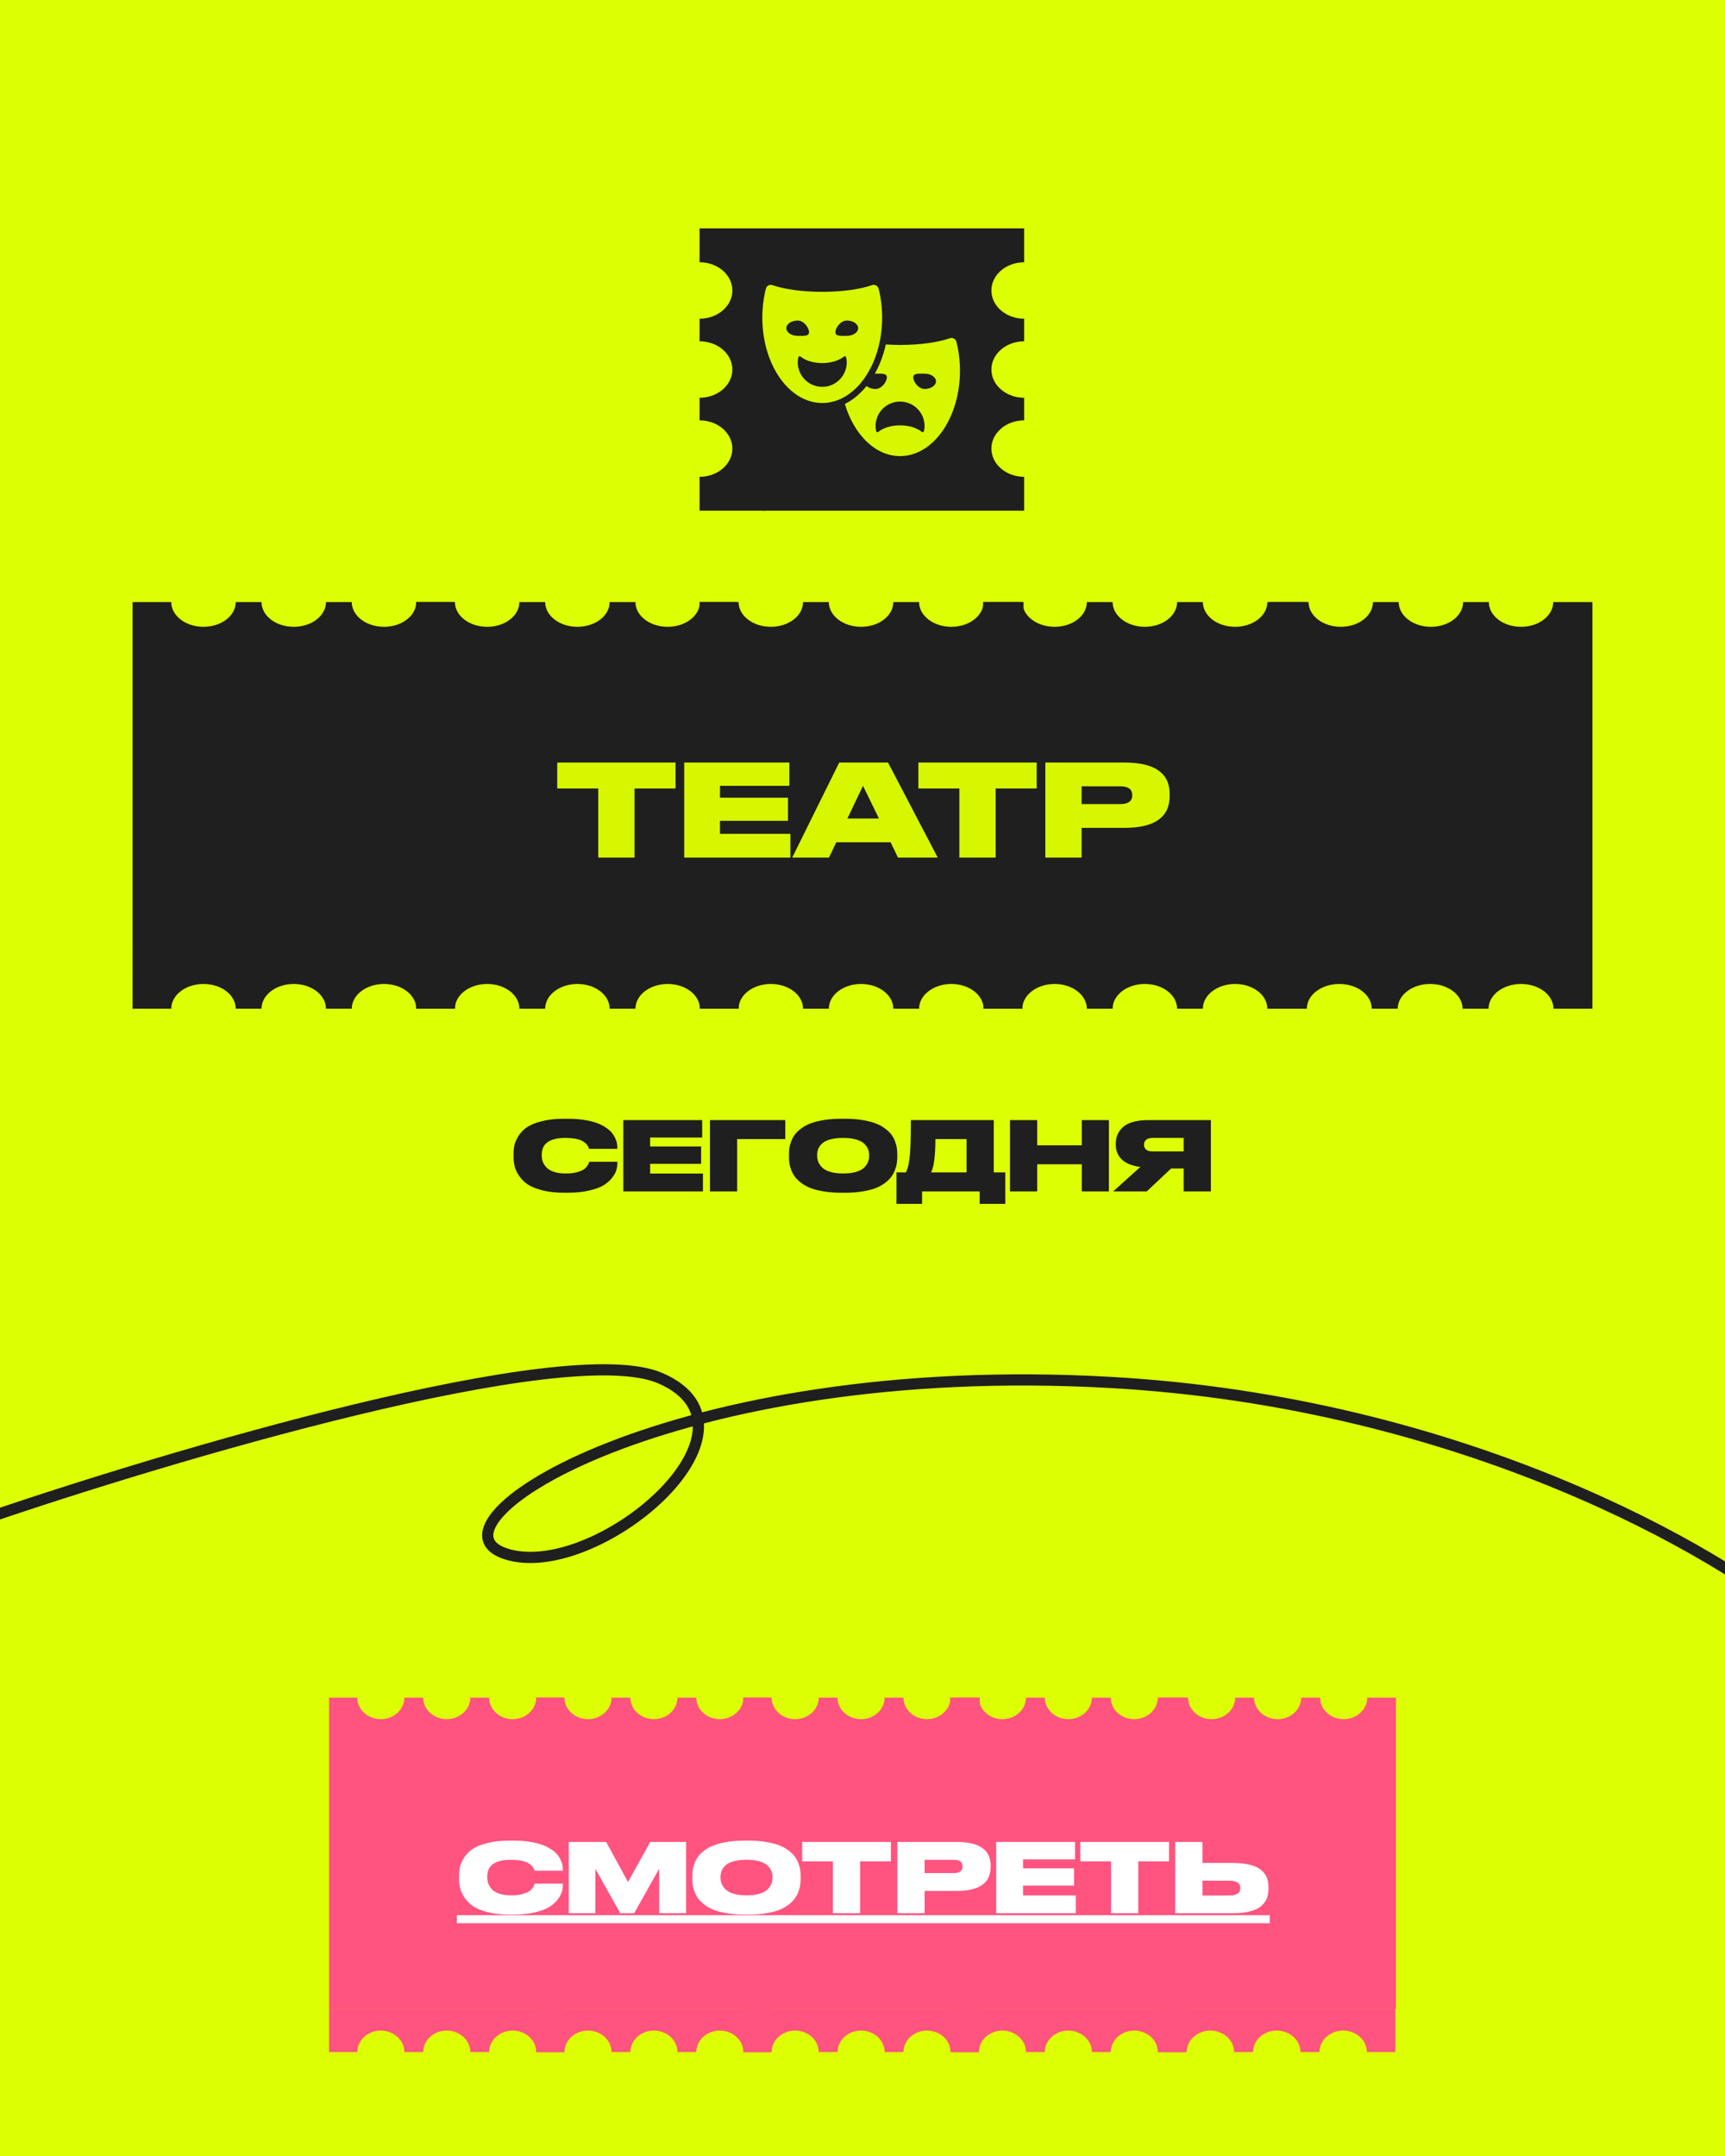 <?xml version="1.0" encoding="UTF-8"?> <svg xmlns="http://www.w3.org/2000/svg" width="1080" height="1350" viewBox="0 0 1080 1350" fill="none"><rect x="0" y="0" width="1080" height="1350" fill="#333333" stroke="none"/><g clip-path="url(#clip0_2609_2506)"><rect width="1080" height="1350" fill="#DDFF03"></rect><path d="M284.819 600.626L284.819 631.609L260.602 631.609C260.602 623.054 251.565 616.118 240.419 616.118C229.447 616.118 220.519 622.839 220.243 631.21L220.237 631.609L204.092 631.609C204.092 623.054 195.055 616.118 183.909 616.118C172.937 616.118 164.01 622.839 163.734 631.21L163.728 631.609L147.583 631.609C147.583 623.054 138.546 616.118 127.4 616.118C116.428 616.118 107.501 622.839 107.225 631.21L107.219 631.609L83.001 631.609L83.001 600.626L284.819 600.626Z" fill="#1F1F1F"></path><path d="M462.418 600.626L462.418 631.609L438.201 631.609C438.201 623.054 429.165 616.118 418.02 616.118C407.047 616.118 398.12 622.839 397.844 631.21L397.837 631.609L381.692 631.609C381.692 623.054 372.656 616.118 361.51 616.118C350.538 616.118 341.611 622.839 341.335 631.21L341.327 631.609L325.181 631.609C325.181 623.054 316.146 616.118 305 616.118C294.027 616.118 285.1 622.839 284.824 631.21L284.818 631.609L260.601 631.609L260.601 600.626L462.418 600.626Z" fill="#1F1F1F"></path><path d="M640.016 600.626L640.016 631.609L615.799 631.609C615.799 623.054 606.762 616.118 595.616 616.118C584.644 616.118 575.717 622.839 575.441 631.21L575.435 631.609L559.289 631.609C559.289 623.054 550.253 616.118 539.107 616.118C528.135 616.118 519.207 622.839 518.931 631.21L518.925 631.609L502.782 631.609C502.782 623.054 493.746 616.118 482.6 616.118C471.628 616.118 462.701 622.839 462.425 631.21L462.417 631.609L438.198 631.609L438.198 600.626L640.016 600.626Z" fill="#1F1F1F"></path><path d="M817.687 600.626L817.687 631.609L793.468 631.609C793.468 623.054 784.433 616.118 773.287 616.118C762.315 616.118 753.388 622.839 753.112 631.21L753.106 631.609L736.961 631.609C736.961 623.054 727.924 616.118 716.778 616.118C705.806 616.118 696.88 622.839 696.604 631.21L696.596 631.609L680.451 631.609C680.451 623.054 671.415 616.118 660.269 616.118C649.297 616.118 640.369 622.839 640.093 631.21L640.087 631.609L615.87 631.609L615.87 600.626L817.687 600.626Z" fill="#1F1F1F"></path><path d="M437.986 601.627L437.986 377L462.409 377C462.409 385.556 471.445 392.492 482.591 392.492C493.563 392.491 502.49 385.77 502.766 377.399L502.772 377L518.919 377C518.919 385.556 527.954 392.492 539.1 392.492C550.072 392.491 558.999 385.771 559.275 377.399L559.281 377L575.426 377C575.426 385.556 584.462 392.492 595.608 392.492C606.58 392.492 615.507 385.771 615.783 377.399L615.789 377L640.84 377L640.84 601.627L437.986 601.627Z" fill="#1F1F1F"></path><path d="M615.482 601.627L615.482 377L640.088 377C640.088 385.556 649.123 392.491 660.269 392.492C671.241 392.492 680.169 385.771 680.445 377.399L680.451 377L696.597 377C696.597 385.556 705.634 392.492 716.78 392.492C727.752 392.491 736.679 385.77 736.955 377.399L736.962 377L753.107 377C753.107 385.556 762.142 392.491 773.288 392.492C784.26 392.492 793.187 385.771 793.463 377.399L793.469 377L818.336 377L818.336 601.627L615.482 601.627Z" fill="#1F1F1F"></path><path d="M260.499 601.627L260.499 377L284.816 377C284.816 385.556 293.853 392.492 304.999 392.492C315.971 392.491 324.898 385.77 325.174 377.399L325.18 377L341.325 377C341.325 385.556 350.362 392.492 361.508 392.492C372.48 392.491 381.408 385.77 381.684 377.399L381.69 377L397.835 377C397.835 385.556 406.871 392.492 418.018 392.492C428.989 392.491 437.917 385.77 438.193 377.399L438.199 377L461.541 377L461.541 601.627L260.499 601.627Z" fill="#1F1F1F"></path><path d="M83 601.627L83 377L107.218 377C107.218 385.556 116.253 392.491 127.399 392.492C138.371 392.492 147.298 385.771 147.574 377.399L147.582 377L163.727 377C163.727 385.556 172.763 392.491 183.908 392.492C194.881 392.492 203.808 385.771 204.084 377.399L204.091 377L220.236 377C220.236 385.556 229.272 392.491 240.418 392.492C251.39 392.492 260.317 385.771 260.593 377.399L260.6 377L284.042 377L284.042 601.627L83 601.627Z" fill="#1F1F1F"></path><path d="M996.99 600.626L996.99 631.609L972.609 631.609C972.609 623.054 963.513 616.118 952.292 616.118C941.245 616.118 932.258 622.839 931.98 631.21L931.973 631.609L915.717 631.609C915.717 623.054 906.621 616.118 895.4 616.118C884.353 616.118 875.366 622.839 875.088 631.21L875.081 631.609L858.828 631.609C858.828 623.054 849.732 616.118 838.511 616.118C827.464 616.118 818.477 622.839 818.199 631.21L818.193 631.609L793.811 631.609L793.809 600.626L996.99 600.626Z" fill="#1F1F1F"></path><path d="M794.79 601.627L794.79 377L819.282 377C819.282 385.556 828.304 392.491 839.434 392.492C850.391 392.492 859.305 385.771 859.581 377.399L859.588 377L875.709 377C875.709 385.556 884.731 392.491 895.862 392.492C906.818 392.492 915.733 385.771 916.008 377.399L916.016 377L932.137 377C932.137 385.556 941.16 392.492 952.291 392.492C963.247 392.491 972.162 385.77 972.437 377.399L972.443 377L996.991 377L996.991 601.627L794.79 601.627Z" fill="#1F1F1F"></path><path d="M355.438 746.84H353.098C347.858 746.84 343.258 746.32 339.298 745.28C335.378 744.24 332.318 742.96 330.118 741.44C327.918 739.88 326.138 738.04 324.778 735.92C323.418 733.8 322.538 731.84 322.138 730.04C321.738 728.24 321.538 726.36 321.538 724.4V722.66C321.538 720.66 321.718 718.78 322.078 717.02C322.478 715.26 323.338 713.34 324.658 711.26C325.978 709.14 327.718 707.34 329.878 705.86C332.078 704.34 335.158 703.08 339.118 702.08C343.118 701.04 347.778 700.52 353.098 700.52H355.438C359.158 700.52 362.558 700.76 365.638 701.24C368.758 701.72 371.358 702.34 373.438 703.1C375.558 703.86 377.418 704.78 379.018 705.86C380.658 706.9 381.938 707.96 382.858 709.04C383.778 710.12 384.518 711.28 385.078 712.52C385.678 713.72 386.058 714.8 386.218 715.76C386.418 716.72 386.518 717.66 386.518 718.58V719.36H368.818C367.458 714.8 362.558 712.52 354.118 712.52C344.158 712.52 339.178 716 339.178 722.96V723.68C339.178 725 339.398 726.26 339.838 727.46C340.318 728.66 341.078 729.84 342.118 731C343.198 732.16 344.758 733.08 346.798 733.76C348.878 734.44 351.338 734.78 354.178 734.78C356.658 734.78 358.838 734.56 360.718 734.12C362.598 733.64 364.018 733.12 364.978 732.56C365.938 732 366.738 731.3 367.378 730.46C368.018 729.62 368.398 729.02 368.518 728.66C368.638 728.3 368.758 727.9 368.878 727.46H386.518V728.42C386.518 729.78 386.318 731.18 385.918 732.62C385.518 734.02 384.638 735.62 383.278 737.42C381.918 739.18 380.158 740.74 377.998 742.1C375.878 743.42 372.858 744.54 368.938 745.46C365.058 746.38 360.558 746.84 355.438 746.84ZM390.245 701.36H439.625V712.28H407.045V717.86H438.965V728.72H407.045V734.84H440.105V746H390.245V701.36ZM444.499 746V701.36H491.659V713.24H461.539V746H444.499ZM526.56 700.52H529.26C533.22 700.52 536.82 700.8 540.06 701.36C543.34 701.88 546.08 702.58 548.28 703.46C550.52 704.3 552.46 705.36 554.1 706.64C555.78 707.88 557.1 709.14 558.06 710.42C559.02 711.7 559.78 713.1 560.34 714.62C560.94 716.14 561.32 717.52 561.48 718.76C561.68 720 561.78 721.3 561.78 722.66V724.46C561.78 725.82 561.68 727.12 561.48 728.36C561.32 729.6 560.94 731 560.34 732.56C559.78 734.08 559.02 735.5 558.06 736.82C557.14 738.1 555.84 739.38 554.16 740.66C552.48 741.94 550.54 743.02 548.34 743.9C546.14 744.78 543.4 745.48 540.12 746C536.88 746.56 533.26 746.84 529.26 746.84H526.56C522.56 746.84 518.92 746.56 515.64 746C512.4 745.48 509.66 744.78 507.42 743.9C505.22 743.02 503.28 741.94 501.6 740.66C499.92 739.38 498.6 738.1 497.64 736.82C496.72 735.5 495.96 734.08 495.36 732.56C494.8 731 494.42 729.6 494.22 728.36C494.06 727.12 493.98 725.82 493.98 724.46V722.66C493.98 721.3 494.06 720 494.22 718.76C494.42 717.52 494.8 716.14 495.36 714.62C495.96 713.1 496.72 711.7 497.64 710.42C498.6 709.14 499.92 707.88 501.6 706.64C503.28 705.36 505.22 704.3 507.42 703.46C509.66 702.58 512.4 701.88 515.64 701.36C518.92 700.8 522.56 700.52 526.56 700.52ZM544.14 723.92V723.08C544.14 721.76 543.9 720.54 543.42 719.42C542.94 718.26 542.12 717.14 540.96 716.06C539.84 714.98 538.16 714.12 535.92 713.48C533.68 712.84 531 712.52 527.88 712.52C524.68 712.52 521.96 712.84 519.72 713.48C517.48 714.12 515.8 714.98 514.68 716.06C513.56 717.14 512.76 718.26 512.28 719.42C511.84 720.54 511.62 721.76 511.62 723.08V723.8C511.62 725.12 511.86 726.38 512.34 727.58C512.82 728.74 513.62 729.9 514.74 731.06C515.86 732.18 517.54 733.08 519.78 733.76C522.06 734.44 524.76 734.78 527.88 734.78C531 734.78 533.68 734.46 535.92 733.82C538.2 733.14 539.9 732.24 541.02 731.12C542.14 730 542.94 728.86 543.42 727.7C543.9 726.5 544.14 725.24 544.14 723.92ZM561.279 734.12H567.159C568.399 731.72 569.219 728.22 569.619 723.62C570.059 718.98 570.279 711.56 570.279 701.36H622.179V734.12H629.379V753.8H613.359V746H577.299V753.8H561.279V734.12ZM582.939 734.12H605.139V713.24H585.639C585.639 723.6 584.739 730.56 582.939 734.12ZM632.35 746V701.36H649.39V717.14H677.29V701.36H694.27V746H677.29V729.02H649.39V746H632.35ZM741.075 731.66H733.215L717.975 746H696.975L713.955 730.7C708.755 730.02 704.895 728.46 702.375 726.02C699.855 723.58 698.595 720.56 698.595 716.96V716C698.595 714 698.935 712.18 699.615 710.54C700.335 708.86 701.435 707.32 702.915 705.92C704.395 704.48 706.495 703.36 709.215 702.56C711.935 701.76 715.155 701.36 718.875 701.36H758.115V746H741.075V731.66ZM741.075 720.98V712.52H721.635C719.795 712.52 718.435 712.92 717.555 713.72C716.675 714.48 716.235 715.46 716.235 716.66V716.78C716.235 718.02 716.675 719.04 717.555 719.84C718.475 720.6 719.855 720.98 721.695 720.98H741.075Z" fill="#1F1F1F"></path><path d="M374.555 537V493.72H348.875V477.48H422.955V493.72H397.275V537H374.555ZM428.371 477.48H494.211V492.04H450.771V499.48H493.331V513.96H450.771V522.12H494.851V537H428.371V477.48ZM550.306 512.52L540.306 492.04L530.546 512.52H550.306ZM562.226 537L557.586 527.4H523.586L519.026 537H495.986L525.426 477.48H555.986L587.106 537H562.226ZM600.649 537V493.72H574.969V477.48H649.049V493.72H623.369V537H600.649ZM704.065 518.36H677.185V537H654.465V477.48H704.065C722.892 477.48 732.305 484.04 732.305 497.16V498.44C732.305 511.72 722.892 518.36 704.065 518.36ZM677.185 492.36V503.48H701.345C706.358 503.48 708.865 501.667 708.865 498.04V497.8C708.865 494.173 706.358 492.36 701.345 492.36H677.185Z" fill="#D6F700"></path><path d="M-11.48 951.651C105.643 911.457 354.596 837.448 413.424 862.967C486.958 894.865 372.107 991.448 316.378 972.854C260.648 954.261 420.933 849.905 696.1 865.678C916.234 878.296 1076.59 971.662 1129.25 1016.77" stroke="#1F1F1F" stroke-width="7"></path><path d="M353.393 1258.04L353.393 1284.94L335.707 1284.94C335.707 1277.51 329.108 1271.49 320.968 1271.49C313.082 1271.49 306.642 1277.14 306.248 1284.25L306.229 1284.94L294.437 1284.94C294.437 1277.51 287.838 1271.49 279.698 1271.49C271.812 1271.49 265.372 1277.14 264.977 1284.25L264.957 1284.94L253.166 1284.94C253.166 1277.51 246.567 1271.49 238.427 1271.49C230.541 1271.49 224.102 1277.14 223.707 1284.25L223.686 1284.94L206 1284.94L206 1258.04L353.393 1258.04Z" fill="#FF547F"></path><path d="M483.101 1258.04L483.101 1284.94L465.415 1284.94C465.415 1277.51 458.814 1271.49 450.674 1271.49C442.788 1271.49 436.348 1277.14 435.953 1284.25L435.935 1284.94L424.142 1284.94C424.142 1277.51 417.544 1271.49 409.403 1271.49C401.517 1271.49 395.078 1277.14 394.683 1284.25L394.664 1284.94L382.872 1284.94C382.872 1277.51 376.273 1271.49 368.133 1271.49C360.247 1271.49 353.807 1277.14 353.413 1284.25L353.394 1284.94L335.708 1284.94L335.708 1258.04L483.101 1258.04Z" fill="#FF547F"></path><path d="M612.806 1258.04L612.806 1284.94L595.12 1284.94C595.12 1277.51 588.521 1271.49 580.381 1271.49C572.495 1271.49 566.055 1277.14 565.66 1284.25L565.64 1284.94L553.849 1284.94C553.849 1277.51 547.249 1271.49 539.108 1271.49C531.223 1271.49 524.783 1277.14 524.388 1284.25L524.369 1284.94L512.579 1284.94C512.579 1277.51 505.98 1271.49 497.84 1271.49C489.954 1271.49 483.514 1277.14 483.12 1284.25L483.101 1284.94L465.413 1284.94L465.413 1258.04L612.806 1258.04Z" fill="#FF547F"></path><path d="M742.572 1258.04L742.572 1284.94L724.886 1284.94C724.886 1277.51 718.285 1271.49 710.145 1271.49C702.259 1271.49 695.819 1277.14 695.425 1284.25L695.406 1284.94L683.616 1284.94C683.616 1277.51 677.015 1271.49 668.874 1271.49C660.989 1271.49 654.549 1277.14 654.154 1284.25L654.135 1284.94L642.343 1284.94C642.343 1277.51 635.744 1271.49 627.604 1271.49C619.718 1271.49 613.278 1277.14 612.884 1284.25L612.865 1284.94L595.179 1284.94L595.179 1258.04L742.572 1258.04Z" fill="#FF547F"></path><path d="M465.265 1258.04L465.265 1063L483.101 1063C483.101 1070.43 489.7 1076.45 497.84 1076.45C505.726 1076.45 512.166 1070.8 512.56 1063.69L512.579 1063L524.371 1063C524.371 1070.43 530.97 1076.45 539.11 1076.45C546.997 1076.45 553.436 1070.8 553.831 1063.69L553.85 1063L565.64 1063C565.64 1070.43 572.24 1076.45 580.381 1076.45C588.267 1076.45 594.707 1070.8 595.101 1063.69L595.12 1063L613.415 1063L613.415 1258.04L465.265 1258.04Z" fill="#FF547F"></path><path d="M594.894 1258.04L594.894 1063L612.865 1063C612.865 1070.43 619.464 1076.45 627.604 1076.45C635.49 1076.45 641.93 1070.8 642.324 1063.69L642.343 1063L654.135 1063C654.135 1070.43 660.734 1076.45 668.874 1076.45C676.761 1076.45 683.2 1070.8 683.595 1063.69L683.615 1063L695.406 1063C695.406 1070.43 702.005 1076.45 710.145 1076.45C718.031 1076.45 724.471 1070.8 724.865 1063.69L724.886 1063L743.046 1063L743.046 1258.04L594.894 1258.04Z" fill="#FF547F"></path><path d="M335.631 1258.04L335.631 1063L353.391 1063C353.391 1070.43 359.992 1076.45 368.133 1076.45C376.018 1076.45 382.458 1070.8 382.853 1063.69L382.872 1063L394.664 1063C394.664 1070.43 401.263 1076.45 409.403 1076.45C417.289 1076.45 423.729 1070.8 424.123 1063.69L424.142 1063L435.934 1063C435.934 1070.43 442.533 1076.45 450.673 1076.45C458.559 1076.45 464.999 1070.8 465.393 1063.69L465.412 1063L482.46 1063L482.46 1258.04L335.631 1258.04Z" fill="#FF547F"></path><path d="M206.002 1258.04L206.002 1063L223.689 1063C223.689 1070.43 230.289 1076.45 238.43 1076.45C246.315 1076.45 252.755 1070.8 253.15 1063.69L253.169 1063L264.959 1063C264.959 1070.43 271.56 1076.45 279.7 1076.45C287.586 1076.45 294.026 1070.8 294.42 1063.69L294.439 1063L306.231 1063C306.231 1070.43 312.83 1076.45 320.97 1076.45C328.856 1076.45 335.296 1070.8 335.691 1063.69L335.71 1063L352.829 1063L352.829 1258.04L206.002 1258.04Z" fill="#FF547F"></path><path d="M873.604 1258.04L873.604 1284.94L855.787 1284.94C855.787 1277.51 849.14 1271.49 840.94 1271.49C832.996 1271.49 826.509 1277.14 826.112 1284.25L826.093 1284.94L814.215 1284.94C814.215 1277.51 807.568 1271.49 799.368 1271.49C791.425 1271.49 784.937 1277.14 784.54 1284.25L784.521 1284.94L772.646 1284.94C772.646 1277.51 765.998 1271.49 757.798 1271.49C749.855 1271.49 743.367 1277.14 742.97 1284.25L742.951 1284.94L725.134 1284.94L725.134 1258.04L873.604 1258.04Z" fill="#FF547F"></path><path d="M725.848 1258.04L725.848 1063L743.792 1063C743.792 1070.43 750.403 1076.45 758.558 1076.45C766.459 1076.45 772.91 1070.8 773.305 1063.69L773.326 1063L785.137 1063C785.137 1070.43 791.748 1076.45 799.902 1076.45C807.803 1076.45 814.254 1070.8 814.649 1063.69L814.668 1063L826.483 1063C826.483 1070.43 833.094 1076.45 841.249 1076.45C849.149 1076.45 855.6 1070.8 855.995 1063.69L856.014 1063L874 1063L874 1258.04L725.848 1258.04Z" fill="#FF547F"></path><path d="M321.307 1198.84H318.967C313.727 1198.84 309.127 1198.32 305.167 1197.28C301.247 1196.24 298.187 1194.96 295.987 1193.44C293.787 1191.88 292.007 1190.04 290.647 1187.92C289.287 1185.8 288.407 1183.84 288.007 1182.04C287.607 1180.24 287.407 1178.36 287.407 1176.4V1174.66C287.407 1172.66 287.587 1170.78 287.947 1169.02C288.347 1167.26 289.207 1165.34 290.527 1163.26C291.847 1161.14 293.587 1159.34 295.747 1157.86C297.947 1156.34 301.027 1155.08 304.987 1154.08C308.987 1153.04 313.647 1152.52 318.967 1152.52H321.307C325.027 1152.52 328.427 1152.76 331.507 1153.24C334.627 1153.72 337.227 1154.34 339.307 1155.1C341.427 1155.86 343.287 1156.78 344.887 1157.86C346.527 1158.9 347.807 1159.96 348.727 1161.04C349.647 1162.12 350.387 1163.28 350.947 1164.52C351.547 1165.72 351.927 1166.8 352.087 1167.76C352.287 1168.72 352.387 1169.66 352.387 1170.58V1171.36H334.687C333.327 1166.8 328.427 1164.52 319.987 1164.52C310.027 1164.52 305.047 1168 305.047 1174.96V1175.68C305.047 1177 305.267 1178.26 305.707 1179.46C306.187 1180.66 306.947 1181.84 307.987 1183C309.067 1184.16 310.627 1185.08 312.667 1185.76C314.747 1186.44 317.207 1186.78 320.047 1186.78C322.527 1186.78 324.707 1186.56 326.587 1186.12C328.467 1185.64 329.887 1185.12 330.847 1184.56C331.807 1184 332.607 1183.3 333.247 1182.46C333.887 1181.62 334.267 1181.02 334.387 1180.66C334.507 1180.3 334.627 1179.9 334.747 1179.46H352.387V1180.42C352.387 1181.78 352.187 1183.18 351.787 1184.62C351.387 1186.02 350.507 1187.62 349.147 1189.42C347.787 1191.18 346.027 1192.74 343.867 1194.1C341.747 1195.42 338.727 1196.54 334.807 1197.46C330.927 1198.38 326.427 1198.84 321.307 1198.84ZM356.114 1198V1153.36H379.514L393.194 1178.44L407.114 1153.36H429.554V1198H412.694V1170.16L397.034 1198H388.334L372.734 1170.16V1198H356.114ZM466.062 1152.52H468.762C472.722 1152.52 476.322 1152.8 479.562 1153.36C482.842 1153.88 485.582 1154.58 487.782 1155.46C490.022 1156.3 491.962 1157.36 493.602 1158.64C495.282 1159.88 496.602 1161.14 497.562 1162.42C498.522 1163.7 499.282 1165.1 499.842 1166.62C500.442 1168.14 500.822 1169.52 500.982 1170.76C501.182 1172 501.282 1173.3 501.282 1174.66V1176.46C501.282 1177.82 501.182 1179.12 500.982 1180.36C500.822 1181.6 500.442 1183 499.842 1184.56C499.282 1186.08 498.522 1187.5 497.562 1188.82C496.642 1190.1 495.342 1191.38 493.662 1192.66C491.982 1193.94 490.042 1195.02 487.842 1195.9C485.642 1196.78 482.902 1197.48 479.622 1198C476.382 1198.56 472.762 1198.84 468.762 1198.84H466.062C462.062 1198.84 458.422 1198.56 455.142 1198C451.902 1197.48 449.162 1196.78 446.922 1195.9C444.722 1195.02 442.782 1193.94 441.102 1192.66C439.422 1191.38 438.102 1190.1 437.142 1188.82C436.222 1187.5 435.462 1186.08 434.862 1184.56C434.302 1183 433.922 1181.6 433.722 1180.36C433.562 1179.12 433.482 1177.82 433.482 1176.46V1174.66C433.482 1173.3 433.562 1172 433.722 1170.76C433.922 1169.52 434.302 1168.14 434.862 1166.62C435.462 1165.1 436.222 1163.7 437.142 1162.42C438.102 1161.14 439.422 1159.88 441.102 1158.64C442.782 1157.36 444.722 1156.3 446.922 1155.46C449.162 1154.58 451.902 1153.88 455.142 1153.36C458.422 1152.8 462.062 1152.52 466.062 1152.52ZM483.642 1175.92V1175.08C483.642 1173.76 483.402 1172.54 482.922 1171.42C482.442 1170.26 481.622 1169.14 480.462 1168.06C479.342 1166.98 477.662 1166.12 475.422 1165.48C473.182 1164.84 470.502 1164.52 467.382 1164.52C464.182 1164.52 461.462 1164.84 459.222 1165.48C456.982 1166.12 455.302 1166.98 454.182 1168.06C453.062 1169.14 452.262 1170.26 451.782 1171.42C451.342 1172.54 451.122 1173.76 451.122 1175.08V1175.8C451.122 1177.12 451.362 1178.38 451.842 1179.58C452.322 1180.74 453.122 1181.9 454.242 1183.06C455.362 1184.18 457.042 1185.08 459.282 1185.76C461.562 1186.44 464.262 1186.78 467.382 1186.78C470.502 1186.78 473.182 1186.46 475.422 1185.82C477.702 1185.14 479.402 1184.24 480.522 1183.12C481.642 1182 482.442 1180.86 482.922 1179.7C483.402 1178.5 483.642 1177.24 483.642 1175.92ZM521.475 1198V1165.54H502.215V1153.36H557.775V1165.54H538.515V1198H521.475ZM599.037 1184.02H578.877V1198H561.837V1153.36H599.037C613.157 1153.36 620.217 1158.28 620.217 1168.12V1169.08C620.217 1179.04 613.157 1184.02 599.037 1184.02ZM578.877 1164.52V1172.86H596.997C600.757 1172.86 602.637 1171.5 602.637 1168.78V1168.6C602.637 1165.88 600.757 1164.52 596.997 1164.52H578.877ZM623.712 1153.36H673.092V1164.28H640.512V1169.86H672.432V1180.72H640.512V1186.84H673.572V1198H623.712V1153.36ZM695.615 1198V1165.54H676.355V1153.36H731.915V1165.54H712.655V1198H695.615ZM752.838 1166.5H771.618C775.978 1166.5 779.678 1166.9 782.718 1167.7C785.758 1168.46 788.078 1169.56 789.678 1171C791.318 1172.44 792.478 1174.02 793.158 1175.74C793.838 1177.46 794.178 1179.44 794.178 1181.68V1182.64C794.178 1184.88 793.838 1186.88 793.158 1188.64C792.478 1190.36 791.318 1191.96 789.678 1193.44C788.078 1194.88 785.758 1196 782.718 1196.8C779.678 1197.6 775.978 1198 771.618 1198H735.798V1153.36H752.838V1166.5ZM752.838 1186.9H769.458C774.178 1186.9 776.538 1185.36 776.538 1182.28V1182.1C776.538 1179.1 774.178 1177.6 769.458 1177.6H752.838V1186.9Z" fill="white"></path><path d="M286.027 1199.2H794.958V1204.24H286.027V1199.2Z" fill="white"></path><path d="M479.037 319.774H438V298.562C449.332 298.561 458.517 290.648 458.518 280.886C458.518 271.123 449.332 263.208 438 263.208V249.064C449.332 249.064 458.517 241.15 458.518 231.388C458.518 221.625 449.332 213.71 438 213.71V199.567C449.332 199.567 458.518 191.653 458.518 181.891C458.518 172.128 449.332 164.213 438 164.213V143H479.037V319.774Z" fill="#1F1F1F"></path><path d="M477.073 143L641.221 143L641.221 164.215C629.889 164.215 620.703 172.129 620.703 181.892C620.703 191.654 629.889 199.568 641.221 199.568L641.221 213.711C629.889 213.711 620.703 221.624 620.703 231.387C620.703 241.149 629.889 249.064 641.221 249.064L641.221 263.21C629.889 263.21 620.703 271.123 620.703 280.886C620.703 290.649 629.889 298.563 641.221 298.563L641.221 319.774L477.073 319.774L477.073 143Z" fill="#1F1F1F"></path><path d="M598.792 213.975C598.576 213.119 598.008 212.397 597.231 211.979C596.455 211.564 595.539 211.494 594.707 211.786C587.417 214.348 576.168 215.996 563.516 215.996C560.44 215.996 557.476 215.878 554.602 215.694C553.116 222.408 550.741 228.573 547.708 234.003C547.855 233.997 547.996 233.973 548.145 233.973C552.076 233.973 555.263 233.645 555.263 236.293C555.263 238.941 552.076 243.564 548.145 243.564C545.855 243.564 543.839 242.823 542.538 241.691C538.609 246.569 534.019 250.415 528.963 252.959C534.663 272.143 547.988 285.601 563.516 285.601C584.232 285.601 601.025 261.651 601.025 232.108C601.025 225.735 600.229 219.637 598.792 213.975ZM578.464 269.981C578.398 270.263 578.188 270.493 577.912 270.584C577.636 270.676 577.332 270.618 577.111 270.43C574.189 267.975 569.218 266.344 563.516 266.344C557.814 266.344 552.844 267.975 549.922 270.43C549.7 270.616 549.396 270.674 549.12 270.584C548.844 270.491 548.635 270.263 548.568 269.981C548.326 268.952 548.178 267.891 548.178 266.787C548.178 258.316 555.045 251.448 563.517 251.448C571.988 251.448 578.855 258.316 578.855 266.787C578.855 267.891 578.706 268.952 578.464 269.981ZM578.887 243.564C574.956 243.564 571.769 238.941 571.769 236.293C571.769 233.645 574.956 233.973 578.887 233.973C582.818 233.973 586.005 236.12 586.005 238.768C586.004 241.416 582.818 243.564 578.887 243.564Z" fill="#D6F700"></path><path d="M552.302 198.852C552.302 192.48 551.506 186.381 550.068 180.72C549.853 179.864 549.285 179.141 548.507 178.724C548.048 178.478 547.539 178.354 547.025 178.354C546.674 178.354 546.322 178.411 545.984 178.531C538.693 181.092 527.445 182.74 514.793 182.74C502.141 182.74 490.892 181.092 483.601 178.531C483.265 178.411 482.915 178.354 482.564 178.354C482.051 178.354 481.539 178.48 481.078 178.726C480.302 179.143 479.732 179.866 479.517 180.72C478.079 186.382 477.283 192.48 477.283 198.852C477.283 228.396 494.076 252.345 514.793 252.345C535.509 252.345 552.302 228.396 552.302 198.852ZM492.304 205.5C492.304 202.852 495.49 200.705 499.422 200.705C503.353 200.705 506.539 205.327 506.539 207.976C506.539 210.624 503.353 210.296 499.422 210.296C495.49 210.296 492.304 208.149 492.304 205.5ZM514.793 242.232C506.321 242.232 499.454 235.364 499.454 226.894C499.454 225.79 499.603 224.728 499.844 223.699C499.911 223.418 500.121 223.19 500.396 223.097C500.672 223.006 500.976 223.065 501.198 223.25C504.12 225.705 509.091 227.337 514.793 227.337C520.494 227.337 525.465 225.705 528.387 223.25C528.609 223.063 528.913 223.004 529.189 223.097C529.464 223.188 529.674 223.418 529.74 223.699C529.982 224.728 530.131 225.79 530.131 226.894C530.131 235.364 523.264 242.232 514.793 242.232ZM523.046 207.976C523.046 205.327 526.232 200.705 530.164 200.705C534.095 200.705 537.281 202.852 537.281 205.5C537.281 208.149 534.095 210.296 530.164 210.296C526.232 210.296 523.046 210.624 523.046 207.976Z" fill="#D6F700"></path></g><defs><clipPath id="clip0_2609_2506"><rect width="1080" height="1350" fill="white"></rect></clipPath></defs></svg> 